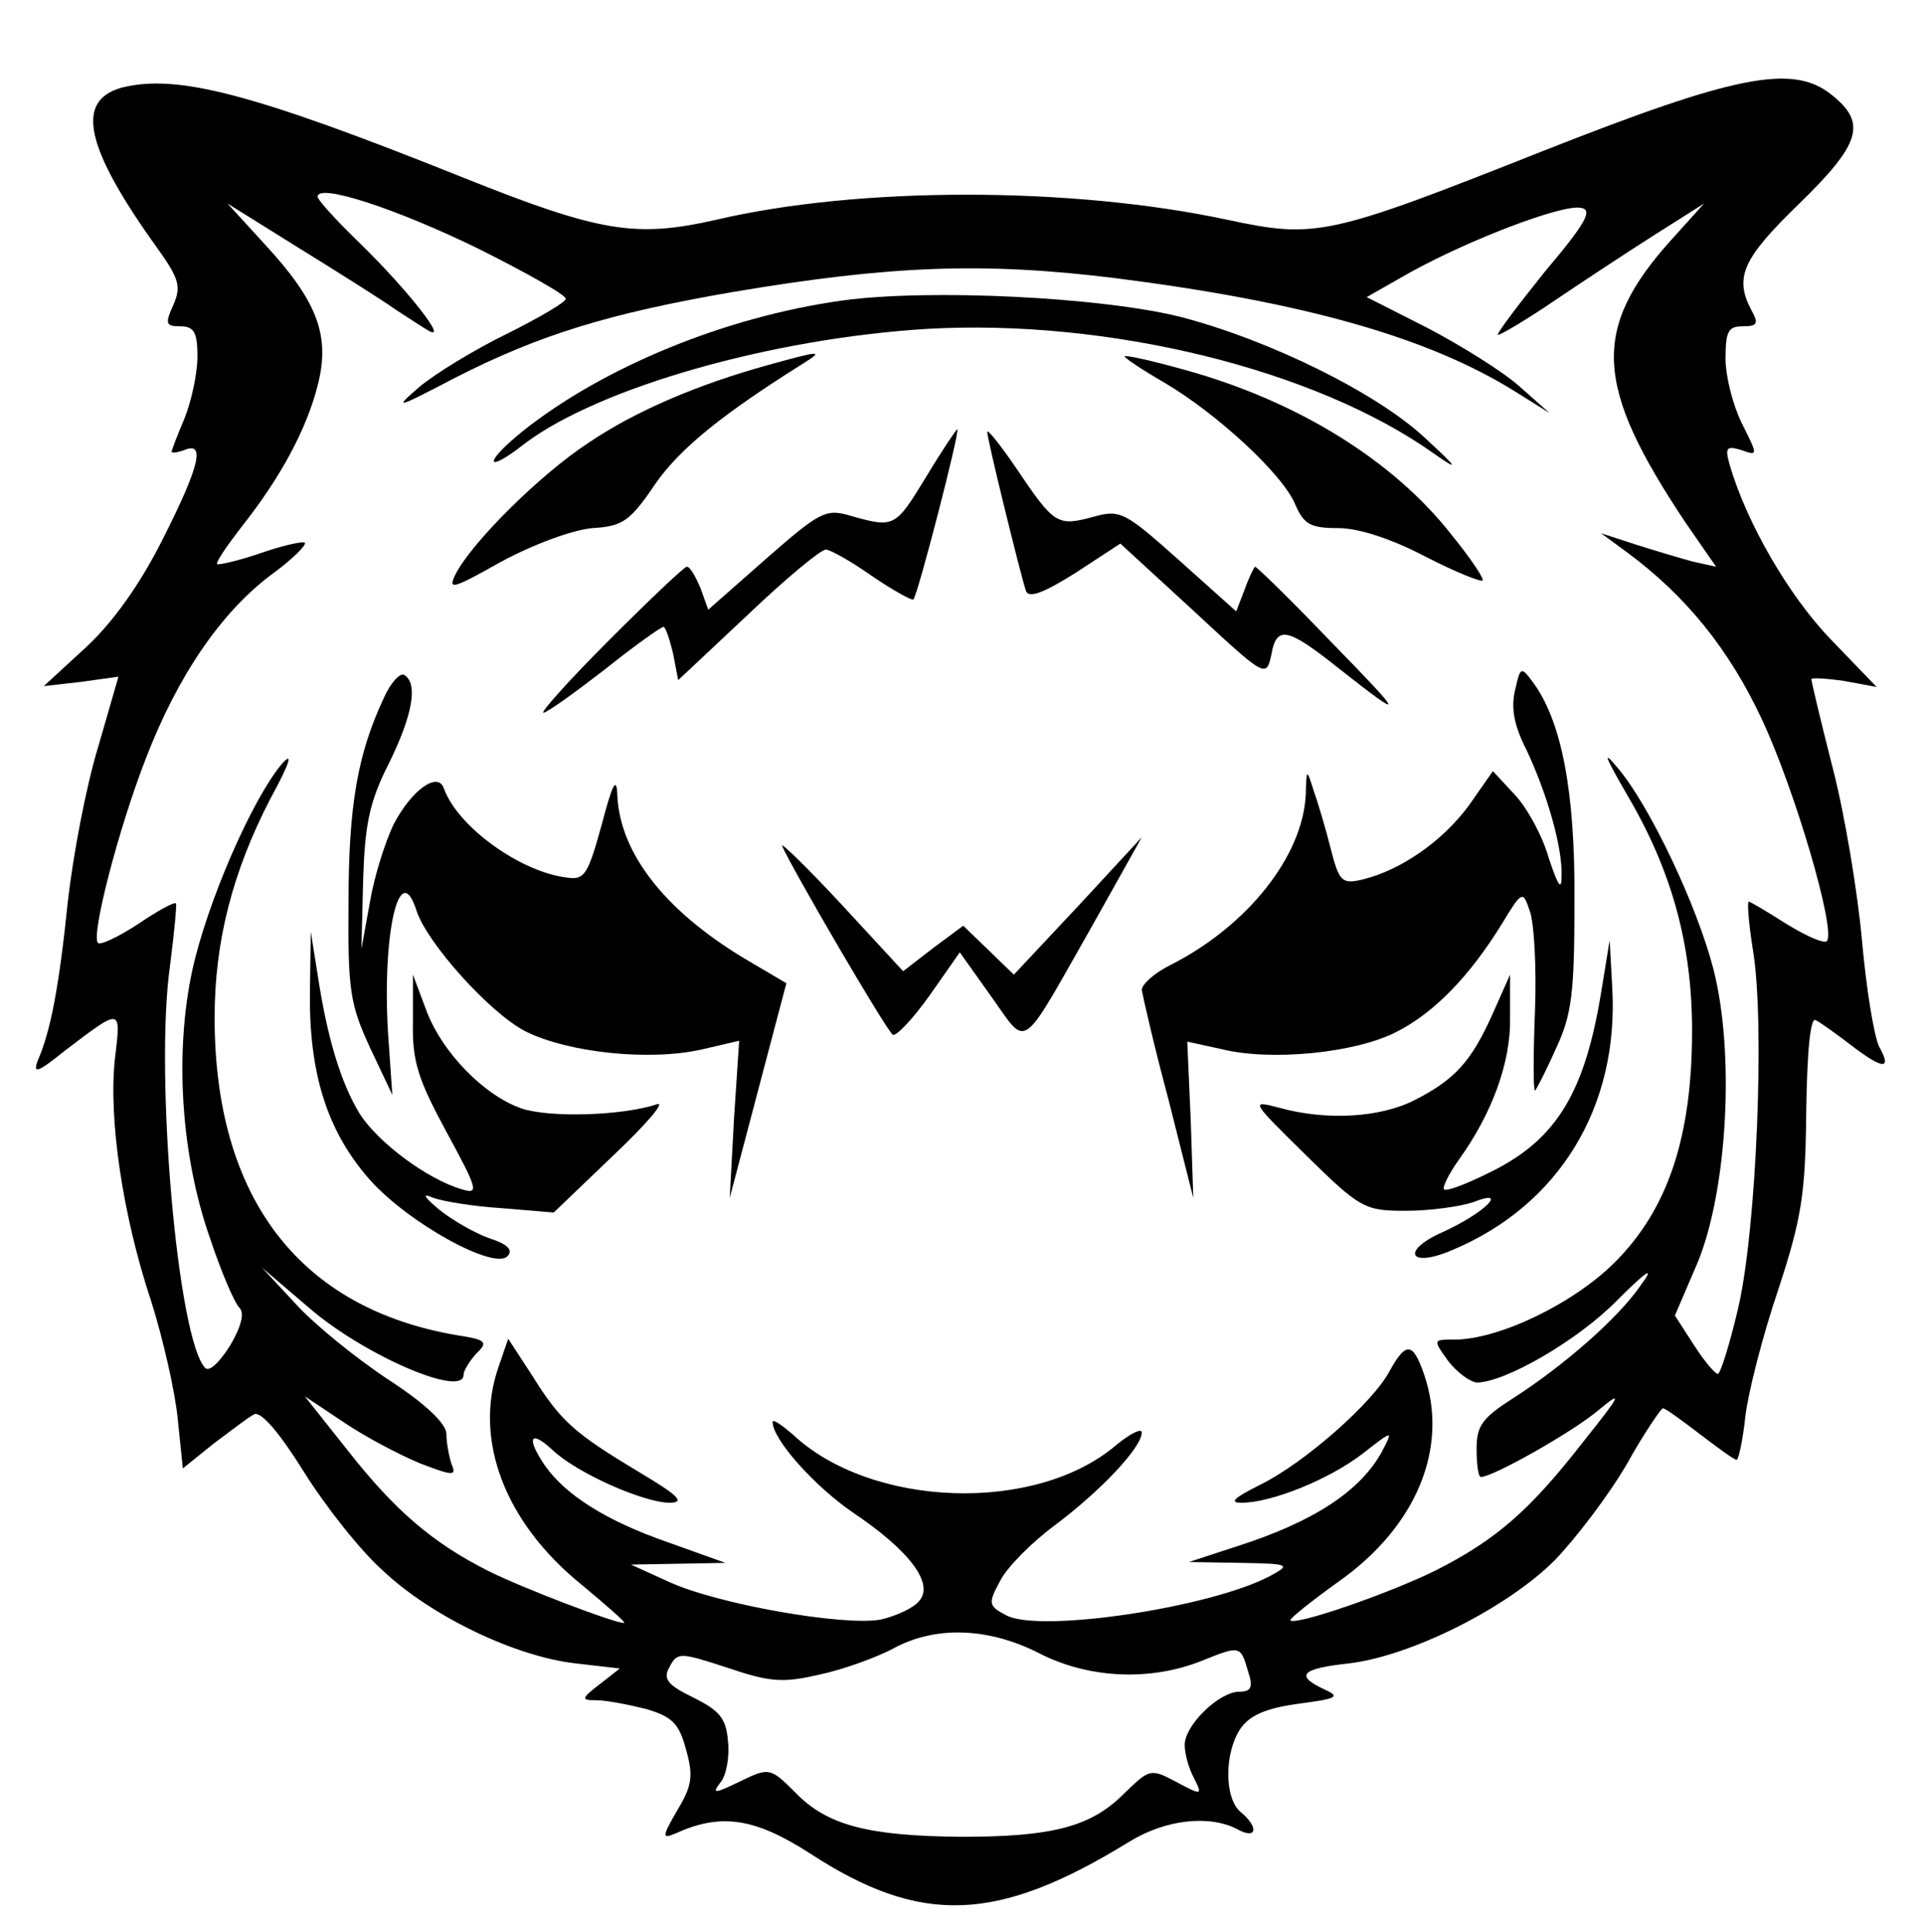 <?xml version="1.0" standalone="no"?>
<!DOCTYPE svg PUBLIC "-//W3C//DTD SVG 20010904//EN" "http://www.w3.org/TR/2001/REC-SVG-20010904/DTD/svg10.dtd">
<svg xmlns="http://www.w3.org/2000/svg" version="1.0" width="224pt" height="225pt" viewBox="0 0 224 225" preserveAspectRatio="xMidYMid meet">
<g transform="translate(0,225) scale(0.1,-0.1)" fill="#000000" stroke="none">
<path d="M142 2148 c-55 -15 -43 -70 42 -188 25 -35 27 -44 18 -65 -10 -22 -9 -25 8 -25 16 0 20 -7 20 -35 0 -20 -7 -52 -15 -72 -8 -19 -15 -37 -15 -39 0 -2 7 -1 15 2 24 10 18 -18 -25 -103 -26 -52 -57 -96 -89 -126 l-50 -46 44 5 43 6 -24 -83 c-14 -46 -29 -126 -35 -179 -10 -98 -20 -151 -35 -185 -6 -16 0 -14 31 11 67 51 66 51 59 -8 -8 -70 9 -184 42 -283 14 -44 28 -106 31 -137 l6 -58 36 29 c20 15 41 31 47 34 8 4 30 -22 58 -67 25 -40 66 -92 92 -115 56 -53 154 -100 224 -108 l52 -6 -23 -18 c-22 -17 -23 -19 -4 -19 11 0 37 -5 57 -10 31 -9 39 -17 47 -47 9 -31 7 -43 -10 -71 -18 -31 -18 -34 -2 -27 53 24 92 18 156 -23 130 -85 219 -81 372 13 42 26 93 32 126 15 23 -13 26 2 4 20 -19 16 -19 69 0 97 11 16 31 24 68 29 45 6 49 8 29 17 -34 16 -26 24 30 30 73 9 184 65 239 120 25 26 63 76 84 112 20 36 40 65 42 65 3 0 22 -14 43 -30 21 -16 40 -30 43 -30 2 0 7 22 10 50 3 27 20 94 38 147 28 85 32 113 33 209 1 72 5 110 11 106 6 -3 24 -16 41 -29 38 -29 48 -29 33 -2 -6 12 -15 67 -20 123 -5 56 -20 147 -34 201 -14 55 -25 101 -25 104 0 2 17 1 38 -2 l38 -7 -54 56 c-48 50 -97 134 -117 202 -6 21 -4 23 13 18 20 -7 20 -7 1 31 -10 20 -19 54 -19 75 0 32 3 38 20 38 17 0 19 3 10 19 -20 38 -10 60 55 123 73 71 80 95 38 128 -45 36 -113 22 -336 -66 -250 -99 -264 -102 -367 -80 -182 39 -430 39 -596 0 -93 -21 -134 -15 -294 49 -247 99 -334 121 -398 105z m416 -188 c56 -28 102 -54 101 -58 0 -4 -31 -22 -69 -41 -37 -18 -83 -46 -102 -62 -30 -26 -27 -25 42 11 98 50 179 75 324 100 184 31 292 35 446 16 220 -28 364 -69 465 -132 l40 -25 -35 31 c-19 17 -67 47 -107 68 l-71 36 51 29 c69 38 176 79 198 75 15 -2 7 -17 -42 -75 -32 -40 -57 -73 -54 -73 3 0 32 17 63 38 31 21 84 56 117 77 l60 38 -37 -41 c-95 -105 -91 -171 15 -330 l36 -52 -27 6 c-15 4 -45 13 -67 20 l-40 13 30 -22 c69 -51 119 -113 157 -194 39 -83 87 -247 76 -259 -4 -3 -24 6 -47 20 -22 14 -42 26 -44 26 -2 0 0 -26 5 -57 14 -84 4 -324 -17 -415 -10 -43 -21 -78 -24 -78 -3 0 -16 15 -28 34 l-22 34 27 63 c34 84 43 242 18 340 -19 74 -74 190 -111 234 -19 23 -16 15 10 -30 52 -88 76 -174 76 -275 0 -124 -28 -208 -90 -270 -48 -48 -135 -90 -187 -90 -25 0 -25 0 -7 -25 10 -13 25 -24 33 -25 33 0 118 49 164 96 36 36 44 40 27 17 -26 -38 -89 -93 -148 -131 -36 -23 -43 -32 -43 -59 0 -18 2 -33 5 -33 14 0 106 52 136 77 30 25 28 20 -16 -35 -63 -81 -102 -115 -173 -151 -55 -27 -162 -64 -169 -58 -1 2 24 22 56 45 91 64 129 156 100 241 -13 38 -21 39 -40 5 -19 -37 -100 -108 -151 -133 -30 -15 -37 -21 -22 -21 35 0 102 27 141 57 36 28 36 28 23 3 -25 -46 -79 -82 -170 -111 l-55 -18 60 -1 c57 -1 59 -2 35 -15 -69 -37 -269 -67 -308 -46 -21 11 -21 14 -7 40 8 16 37 45 64 65 52 39 101 90 101 108 0 5 -13 -1 -30 -15 -94 -80 -286 -73 -377 13 -13 11 -23 18 -23 14 0 -20 48 -74 93 -105 67 -45 95 -83 78 -103 -7 -9 -28 -18 -45 -22 -43 -8 -191 18 -247 44 l-44 20 55 1 55 1 -67 24 c-72 25 -119 55 -143 89 -22 32 -18 43 8 19 28 -27 105 -61 136 -62 20 0 12 8 -35 36 -75 45 -91 59 -124 112 l-28 43 -11 -32 c-30 -85 7 -182 96 -254 30 -25 53 -45 50 -45 -12 0 -119 41 -157 60 -66 33 -110 71 -165 141 l-50 63 45 -30 c25 -17 65 -38 89 -48 39 -15 43 -15 37 -1 -3 9 -6 25 -6 35 0 12 -24 35 -67 63 -38 25 -86 64 -108 88 l-40 43 55 -47 c65 -56 180 -105 180 -78 0 5 7 16 15 25 14 13 11 16 -22 21 -184 31 -283 160 -283 370 0 89 21 170 65 255 23 42 27 56 13 40 -35 -42 -87 -162 -104 -240 -21 -97 -13 -217 21 -313 13 -39 28 -74 34 -80 6 -6 2 -22 -11 -44 -12 -19 -24 -31 -29 -26 -32 33 -59 341 -41 468 5 39 8 71 7 73 -2 2 -22 -9 -44 -24 -23 -15 -44 -25 -47 -22 -8 9 24 133 56 215 37 96 87 169 145 213 25 18 43 36 40 38 -2 2 -25 -3 -51 -12 -26 -9 -49 -14 -51 -13 -2 2 11 21 28 43 46 58 76 114 89 165 15 58 0 98 -62 165 l-43 47 85 -53 c47 -29 96 -60 110 -70 14 -9 32 -21 39 -25 24 -14 -23 46 -78 100 -28 27 -51 52 -51 56 0 16 92 -14 188 -61z m652 -1635 c58 -30 130 -33 190 -9 45 18 45 18 54 -13 6 -18 3 -23 -10 -23 -24 0 -64 -39 -64 -62 0 -11 5 -28 11 -39 10 -20 9 -20 -21 -4 -30 16 -31 15 -61 -14 -38 -38 -82 -50 -189 -50 -108 1 -156 13 -193 51 -30 30 -31 30 -66 13 -29 -14 -32 -14 -22 -1 7 8 11 30 9 48 -2 27 -10 36 -40 51 -31 15 -36 22 -28 36 9 17 12 17 67 -1 50 -17 65 -18 108 -8 28 6 66 20 85 30 49 27 111 25 170 -5z"/>
<path d="M981 1900 c-137 -19 -279 -78 -372 -152 -47 -38 -44 -51 3 -14 87 65 287 122 468 133 211 12 452 -47 590 -145 30 -21 29 -18 -9 17 -56 53 -182 115 -286 142 -92 23 -293 33 -394 19z"/>
<path d="M895 1825 c-80 -22 -154 -53 -210 -91 -55 -36 -134 -114 -154 -152 -10 -20 -4 -18 53 14 37 20 83 37 106 39 35 2 44 8 73 51 29 42 79 82 173 141 24 15 20 15 -41 -2z"/>
<path d="M1310 1835 c0 -2 21 -16 47 -31 61 -36 138 -107 152 -142 10 -23 18 -27 50 -27 24 0 63 -13 101 -33 35 -18 65 -30 67 -28 2 2 -14 26 -36 53 -68 87 -180 156 -310 192 -39 11 -71 18 -71 16z"/>
<path d="M1079 1695 c-36 -59 -37 -60 -87 -46 -30 9 -36 6 -100 -50 l-67 -59 -9 25 c-6 14 -12 25 -16 25 -3 0 -43 -38 -90 -85 -47 -47 -81 -85 -77 -85 4 0 36 23 71 50 35 28 66 50 69 50 2 0 7 -14 11 -31 l6 -31 81 76 c44 42 85 76 91 76 5 0 30 -14 54 -31 25 -17 47 -29 48 -27 5 5 55 198 51 198 -1 0 -18 -25 -36 -55z"/>
<path d="M1150 1747 c0 -9 38 -163 45 -185 3 -9 20 -3 58 21 l52 34 85 -78 c84 -78 85 -79 91 -51 6 34 19 31 78 -16 80 -63 78 -58 -9 31 -46 48 -86 87 -88 87 -1 0 -7 -12 -12 -26 l-10 -26 -67 60 c-63 56 -68 59 -100 50 -41 -11 -45 -9 -88 55 -19 28 -35 48 -35 44z"/>
<path d="M447 1437 c-30 -64 -41 -124 -41 -237 -1 -104 2 -120 25 -170 l26 -55 -5 72 c-7 114 13 205 33 143 12 -38 86 -120 127 -141 50 -25 145 -35 206 -21 l43 10 -6 -91 -5 -92 33 125 33 125 -39 23 c-99 57 -156 127 -158 198 -1 20 -6 10 -18 -36 -16 -58 -20 -65 -40 -62 -54 6 -128 59 -144 104 -7 20 -38 -2 -59 -43 -9 -19 -22 -59 -27 -89 l-10 -55 2 80 c2 64 7 91 30 136 28 57 34 93 18 103 -5 3 -16 -9 -24 -27z"/>
<path d="M1765 1447 c-5 -20 -2 -41 13 -70 24 -51 42 -113 41 -147 0 -18 -4 -12 -15 21 -7 25 -25 58 -39 73 l-26 28 -28 -40 c-31 -42 -79 -75 -123 -86 -25 -6 -28 -3 -38 36 -6 24 -15 54 -20 68 -8 25 -8 25 -9 -5 -3 -71 -67 -153 -158 -199 -18 -9 -33 -22 -33 -29 1 -6 14 -64 31 -127 l29 -115 -3 91 -4 91 41 -9 c58 -14 155 -4 202 20 44 22 86 65 124 127 23 38 24 38 32 14 5 -13 8 -66 6 -117 -2 -50 -2 -92 0 -92 1 0 12 21 24 48 19 40 22 65 22 172 1 128 -15 210 -48 255 -14 19 -15 19 -21 -8z"/>
<path d="M911 1265 c10 -24 122 -216 129 -220 4 -2 23 18 43 46 l35 50 37 -52 c43 -60 32 -67 119 86 l56 100 -74 -80 -75 -80 -30 29 -29 28 -35 -26 -35 -27 -72 78 c-40 43 -71 73 -69 68z"/>
<path d="M361 1094 c-1 -94 20 -161 69 -217 45 -51 145 -106 161 -90 7 7 1 14 -21 21 -17 6 -43 21 -58 33 -19 16 -21 20 -7 14 11 -4 47 -10 80 -12 l60 -5 70 67 c39 37 61 63 50 59 -39 -13 -123 -16 -157 -5 -44 15 -94 66 -112 116 l-15 40 0 -55 c-1 -46 6 -67 39 -128 37 -68 38 -73 18 -67 -41 12 -98 55 -119 88 -22 36 -38 89 -49 162 l-8 50 -1 -71z"/>
<path d="M1866 1100 c-19 -121 -52 -176 -128 -214 -28 -14 -53 -24 -56 -21 -2 2 5 17 17 34 39 54 61 114 60 166 l0 50 -20 -45 c-25 -56 -44 -77 -91 -101 -41 -21 -104 -24 -158 -9 -34 9 -33 8 31 -55 64 -63 69 -65 117 -65 28 0 63 5 78 10 43 17 13 -13 -36 -35 -49 -22 -38 -42 11 -21 125 52 195 167 187 306 l-3 55 -9 -55z"/>
</g>
</svg>
